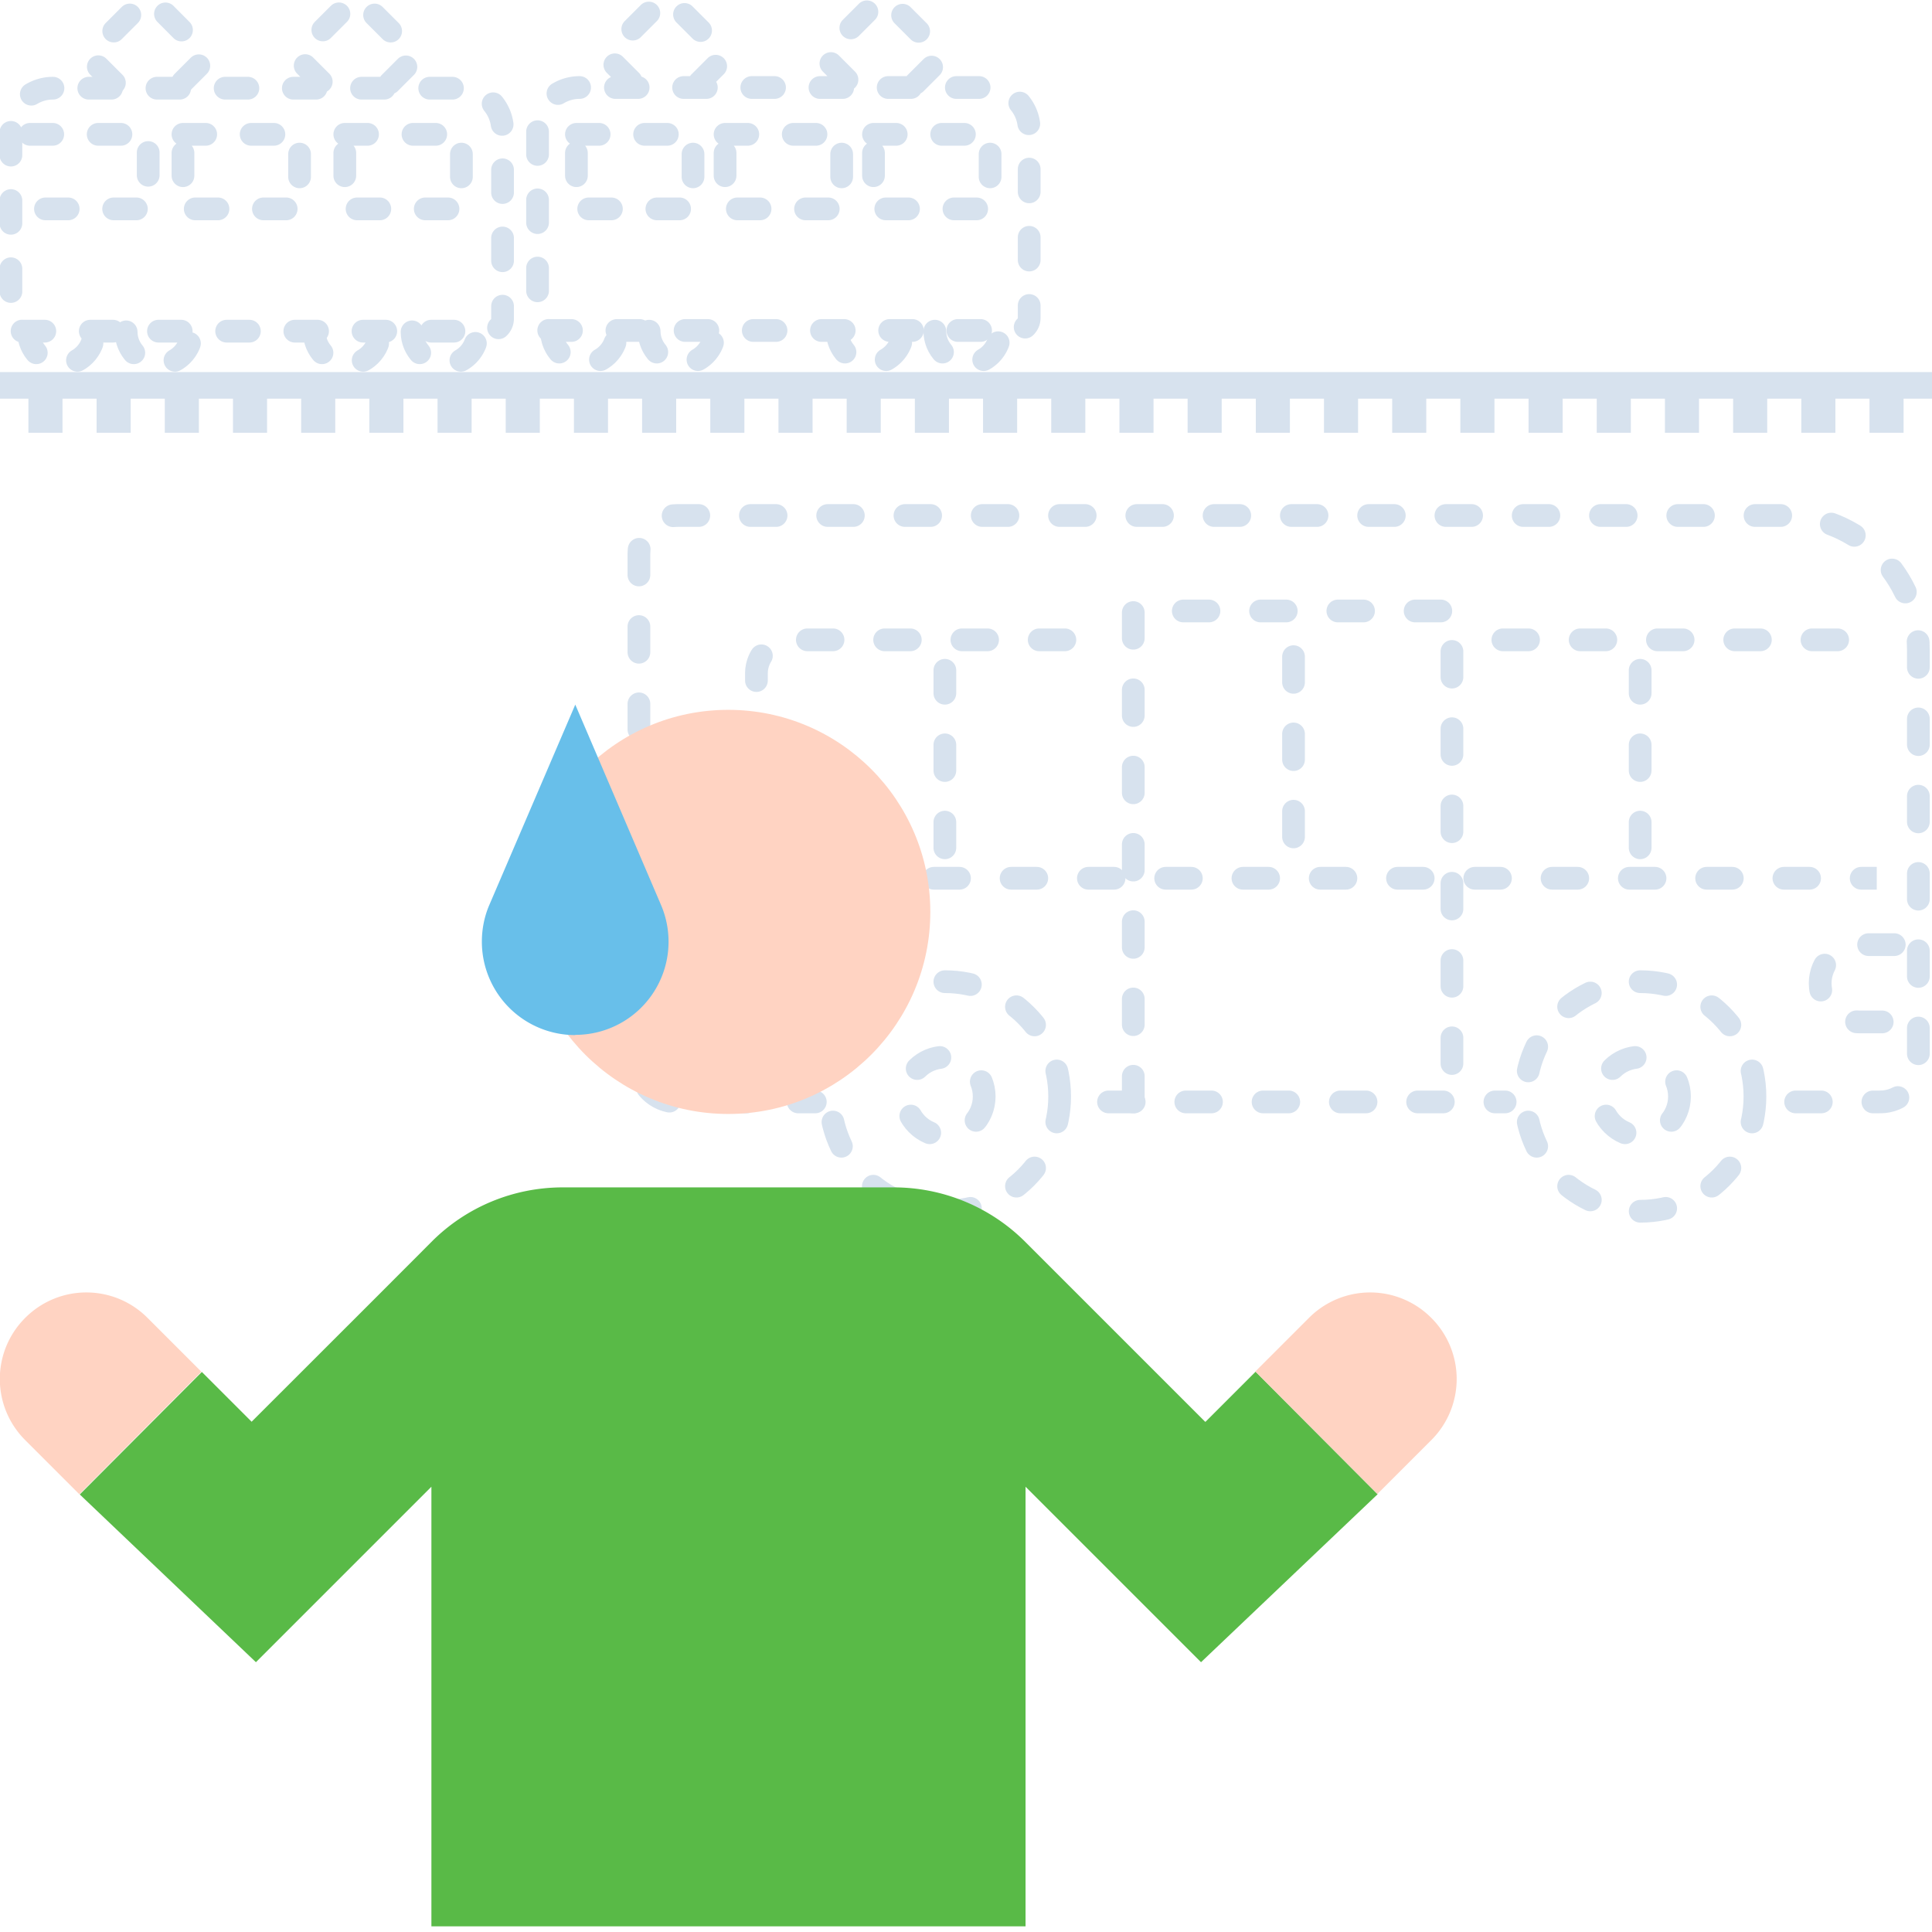 <svg data-name="Capa 1" xmlns="http://www.w3.org/2000/svg" viewBox="0 0 85 85"><defs><clipPath id="a"><path d="M31.03 25.29v14.86h51.54V25.29H31.03Zm33.47 4.49H48.55v-2.47H64.5v2.47Z" fill="none"/></clipPath></defs><path d="M0 16.37h85v1.17H0v-1.17Zm79.25 1.17h1.5v1.5h-1.5v-1.5Zm-3 0h1.5v1.5h-1.5v-1.5Zm6 0h1.5v1.5h-1.5v-1.5Zm-12 0h1.5v1.5h-1.5v-1.5Zm-3 0h1.5v1.5h-1.5v-1.5Zm6 0h1.5v1.5h-1.5v-1.5Zm-12 0h1.5v1.5h-1.5v-1.5Zm-3 0h1.5v1.5h-1.5v-1.5Zm6 0h1.5v1.5h-1.5v-1.5Zm-12 0h1.5v1.5h-1.5v-1.5Zm-3 0h1.5v1.5h-1.5v-1.5Zm6 0h1.5v1.5h-1.5v-1.5Zm-12 0h1.5v1.5h-1.5v-1.5Zm-3 0h1.5v1.5h-1.5v-1.5Zm6 0h1.5v1.5h-1.5v-1.5Zm-12 0h1.5v1.5h-1.5v-1.5Zm-3 0h1.5v1.5h-1.5v-1.5Zm6 0h1.5v1.5h-1.5v-1.5Zm-12 0h1.5v1.5h-1.5v-1.5Zm-3 0h1.5v1.5h-1.5v-1.5Zm6 0h1.5v1.5h-1.5v-1.5Zm-12 0h1.5v1.5h-1.5v-1.5Zm-3 0h1.5v1.5h-1.5v-1.5Zm6 0h1.5v1.5h-1.5v-1.5Zm-9 0h1.5v1.5h-1.5v-1.5Zm-6 0h1.5v1.5h-1.5v-1.5Zm-3 0h1.5v1.5h-1.5v-1.5Zm6 0h1.5v1.5h-1.5v-1.5Z" fill="#d7e2ee"/><path d="M1.26 14.6c0 .79.65 1.44 1.44 1.44s1.44-.64 1.44-1.44m1.41 0c0 .79.65 1.44 1.44 1.44s1.44-.64 1.44-1.44m5.4 0c0 .79.65 1.44 1.44 1.44s1.44-.64 1.44-1.44m1.42 0c0 .79.65 1.44 1.44 1.44s1.44-.64 1.44-1.44m3.26-.03c0 .79.65 1.44 1.44 1.44s1.44-.64 1.44-1.44m1.41 0c0 .79.65 1.44 1.44 1.44s1.44-.64 1.44-1.44m5.4 0c0 .79.65 1.44 1.44 1.44s1.44-.64 1.44-1.44m1.41 0c0 .79.65 1.44 1.44 1.44s1.44-.64 1.44-1.44" fill="none" stroke="#d7e2ee" stroke-dasharray="0 0 1 2" stroke-linecap="round" stroke-linejoin="round"/><g fill="none" stroke="#d7e2ee" stroke-dasharray="0 0 1 2" stroke-linecap="round" stroke-linejoin="round"><path d="M2.33 3.88c-1.02 0-1.85.83-1.85 1.85v8.29c0 .3.25.55.55.55h20.53c.3 0 .55-.25.55-.55V5.73c0-1.02-.83-1.85-1.85-1.85H2.33Zm14.82-.23.79-.79c.1-.1.15-.23.15-.37s-.06-.27-.15-.37l-1.9-1.9a.513.513 0 0 0-.74 0l-1.9 1.9c-.21.21-.21.54 0 .74l1.02 1.02"/><path d="m8.04 3.6.74-.74c.21-.21.21-.54 0-.74L6.89.22a.513.513 0 0 0-.74 0l-1.9 1.9c-.21.21-.21.54 0 .74l1.02 1.02m2.78 2.03h5.13v3.28H8.05zm7.12 0h5.13v3.28h-5.13zm-13.85 0h5.2v3.28h-5.2M25.5 3.85c-1.02 0-1.85.83-1.85 1.85v8.29c0 .3.25.55.55.55h20.53c.3 0 .55-.25.55-.55V5.7c0-1.02-.83-1.85-1.85-1.85H25.51Zm14.78-.19.84-.84c.1-.1.15-.23.15-.37s-.06-.27-.15-.37l-1.9-1.9a.513.513 0 0 0-.74 0l-1.9 1.9c-.21.21-.21.54 0 .74l1.02 1.02m-6.82-.22.79-.79c.21-.21.21-.54 0-.74l-1.9-1.9a.513.513 0 0 0-.74 0l-1.9 1.9c-.21.21-.21.54 0 .74l1.02 1.02"/><path d="M31.9 5.91h5.13v3.28H31.9zm6.53 0h5.13v3.28h-5.13zm-13.07 0h5.13v3.28h-5.13z"/></g><g fill="none" stroke="#d7e2ee" stroke-dasharray="0 0 1.13 2.27" stroke-linecap="round" stroke-linejoin="round"><circle cx="72.16" cy="48.24" r="5.05"/><circle cx="41.57" cy="48.24" r="5.05"/></g><g fill="none" stroke="#d7e2ee" stroke-dasharray="0 0 1.13 2.27" stroke-linecap="round" stroke-linejoin="round"><circle cx="72.16" cy="48.24" r="1.73"/><circle cx="41.57" cy="48.24" r="1.73"/></g><path fill="none" stroke="#d7e2ee" stroke-dasharray="0 0 1.13 2.27" stroke-linecap="round" stroke-linejoin="round" d="M41.57 37.3v-7.81m30.59 7.81v-7.81M29.79 41.56h.09c.94 0 1.7.76 1.7 1.7s-.76 1.7-1.63 1.79h-.64m54.03-3.49h-1.56c-.94 0-1.7.76-1.7 1.7s.76 1.7 1.7 1.7h2.62"/><path data-name="SVGCleanerId 0" d="M79 48.48h3.72c.93 0 1.68-.75 1.68-1.68V28.58c0-3.26-2.65-5.9-5.91-5.9h-48.7c-.93 0-1.68.75-1.68 1.68V46.8c0 .93.75 1.68 1.68 1.68h6.08m12.9 0h17.45" fill="none" stroke="#d7e2ee" stroke-dasharray="0 0 1.13 2.27" stroke-linecap="round" stroke-linejoin="round"/><path fill="none" stroke="#d7e2ee" stroke-dasharray="0 0 1.13 2.27" stroke-linecap="round" stroke-linejoin="round" d="M49.86 48.48v-21.6h14.02v21.6m-6.97-11.66v-9.94"/><g clip-path="url(#a)"><path d="M80.85 28.15h-46.1c-.81 0-1.47.66-1.47 1.47v7.55c0 .81.66 1.47 1.47 1.47H84.4" fill="none" stroke="#d7e2ee" stroke-dasharray="0 0 1.13 2.27" stroke-linecap="round" stroke-linejoin="round"/></g><path d="m53.02 62.55-7.91-7.91a8.183 8.183 0 0 0-5.78-2.4H24.76c-2.17 0-4.25.86-5.78 2.4s-7.91 7.91-7.91 7.91l-2.19-2.19-5.37 5.39 7.75 7.38 7.72-7.72v19.34h26.14V65.41l7.72 7.72 7.77-7.39-5.37-5.39-2.2 2.2Z" fill="#59ba47"/><path d="M6.49 57.98c-1.49-1.49-3.89-1.49-5.38 0s-1.49 3.89 0 5.38l2.38 2.38 5.37-5.39-2.37-2.37Zm56.48 0a3.796 3.796 0 0 0-5.38 0l-2.36 2.36 5.37 5.39 2.37-2.37a3.796 3.796 0 0 0 0-5.38Z" fill="#ffd3c2"/><circle cx="32.04" cy="40.12" r="8.89" fill="#ffd3c2"/><path d="M25.31 45.54a4.11 4.11 0 0 1-4.11-4.11c0-.56.11-1.11.33-1.62L25.31 31l3.77 8.81a4.1 4.1 0 0 1-3.78 5.72Z" fill="#68bfea"/></svg>